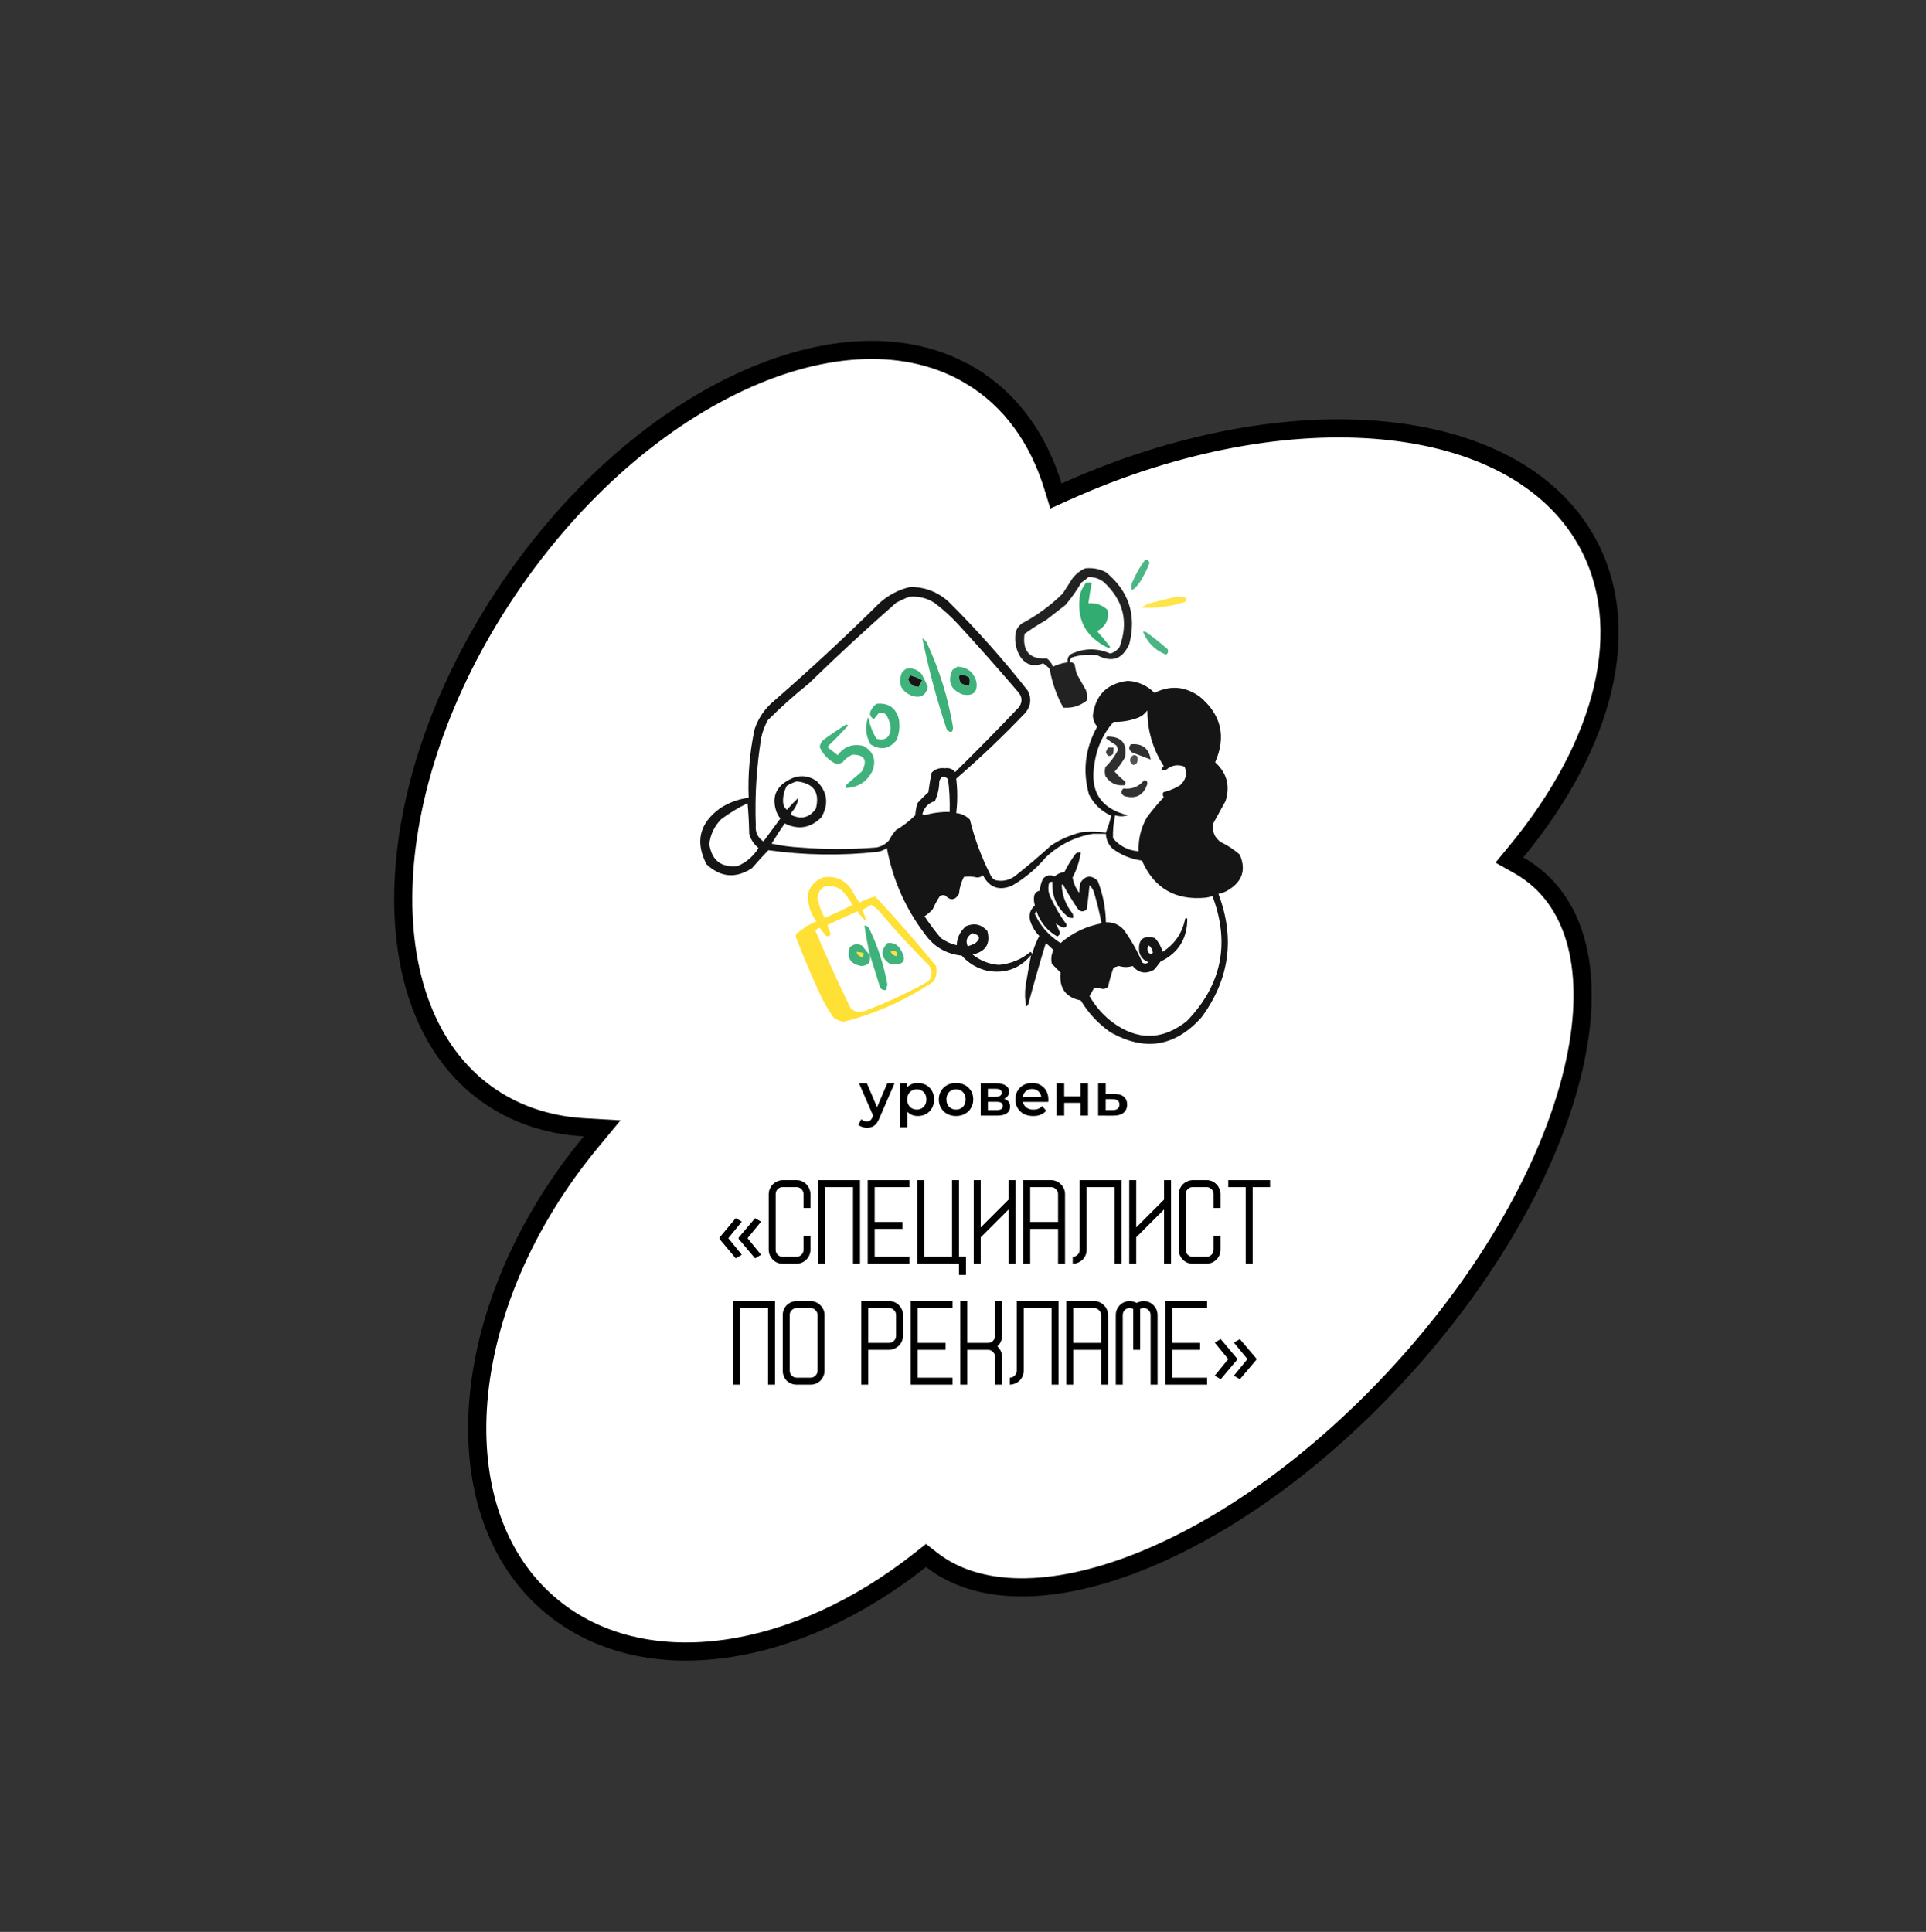 <?xml version="1.0" encoding="UTF-8"?> <svg xmlns="http://www.w3.org/2000/svg" width="637" height="639" viewBox="0 0 637 639" fill="none"><rect x="0" y="0" width="637" height="639" fill="#333333" stroke="none"/><path d="M501.48 281.706L499.199 284.472L502.324 286.23C504.839 287.645 507.185 289.341 509.318 291.287C524.037 304.727 527.202 329.177 519.015 358.938C510.876 388.522 491.707 422.439 463.323 453.539C435.618 483.894 404.441 505.752 376.258 516.819C347.911 527.952 323.414 527.897 308.151 515.948L306.292 514.493L304.44 515.957C263.112 548.651 214.302 556.018 183.998 532.554C165.117 517.935 156.412 493.769 158.025 466.071C159.638 438.378 171.583 407.432 193.638 379.917C194.214 379.199 194.794 378.487 195.376 377.782L199.146 373.219L193.237 372.876C182.854 372.275 173.201 369.477 164.676 364.319C143.96 351.784 133.294 327.269 133.373 297.048C133.452 266.857 144.3 231.411 166.081 197.982C187.862 164.555 216.296 139.711 244.534 126.5C272.822 113.266 300.467 111.872 321.221 124.43L322.774 121.863L321.221 124.43C334.299 132.342 343.336 144.982 348.233 160.819L349.235 164.063L352.331 162.669C389.313 146.01 426.612 139.412 457.604 142.393C488.639 145.378 512.909 157.891 524.741 178.985C540.646 207.341 530.991 245.927 501.48 281.706Z" fill="white" stroke="black" stroke-width="6"></path><path d="M286.739 373.02C286.219 373.02 285.699 372.933 285.179 372.76C284.659 372.587 284.225 372.347 283.879 372.04L284.879 370.2C285.132 370.427 285.419 370.607 285.739 370.74C286.059 370.873 286.385 370.94 286.719 370.94C287.172 370.94 287.539 370.827 287.819 370.6C288.099 370.373 288.359 369.993 288.599 369.46L289.219 368.06L289.419 367.76L293.459 358.32H295.859L290.859 369.86C290.525 370.66 290.152 371.293 289.739 371.76C289.339 372.227 288.885 372.553 288.379 372.74C287.885 372.927 287.339 373.02 286.739 373.02ZM288.939 369.38L284.119 358.32H286.719L290.639 367.54L288.939 369.38ZM303.515 369.14C302.648 369.14 301.855 368.94 301.135 368.54C300.428 368.14 299.862 367.54 299.435 366.74C299.022 365.927 298.815 364.9 298.815 363.66C298.815 362.407 299.015 361.38 299.415 360.58C299.828 359.78 300.388 359.187 301.095 358.8C301.802 358.4 302.608 358.2 303.515 358.2C304.568 358.2 305.495 358.427 306.295 358.88C307.108 359.333 307.748 359.967 308.215 360.78C308.695 361.593 308.935 362.553 308.935 363.66C308.935 364.767 308.695 365.733 308.215 366.56C307.748 367.373 307.108 368.007 306.295 368.46C305.495 368.913 304.568 369.14 303.515 369.14ZM297.595 372.88V358.32H299.975V360.84L299.895 363.68L300.095 366.52V372.88H297.595ZM303.235 367C303.835 367 304.368 366.867 304.835 366.6C305.315 366.333 305.695 365.947 305.975 365.44C306.255 364.933 306.395 364.34 306.395 363.66C306.395 362.967 306.255 362.373 305.975 361.88C305.695 361.373 305.315 360.987 304.835 360.72C304.368 360.453 303.835 360.32 303.235 360.32C302.635 360.32 302.095 360.453 301.615 360.72C301.135 360.987 300.755 361.373 300.475 361.88C300.195 362.373 300.055 362.967 300.055 363.66C300.055 364.34 300.195 364.933 300.475 365.44C300.755 365.947 301.135 366.333 301.615 366.6C302.095 366.867 302.635 367 303.235 367ZM316.183 369.14C315.09 369.14 314.117 368.907 313.263 368.44C312.41 367.96 311.737 367.307 311.243 366.48C310.75 365.653 310.503 364.713 310.503 363.66C310.503 362.593 310.75 361.653 311.243 360.84C311.737 360.013 312.41 359.367 313.263 358.9C314.117 358.433 315.09 358.2 316.183 358.2C317.29 358.2 318.27 358.433 319.123 358.9C319.99 359.367 320.663 360.007 321.143 360.82C321.637 361.633 321.883 362.58 321.883 363.66C321.883 364.713 321.637 365.653 321.143 366.48C320.663 367.307 319.99 367.96 319.123 368.44C318.27 368.907 317.29 369.14 316.183 369.14ZM316.183 367C316.797 367 317.343 366.867 317.823 366.6C318.303 366.333 318.677 365.947 318.943 365.44C319.223 364.933 319.363 364.34 319.363 363.66C319.363 362.967 319.223 362.373 318.943 361.88C318.677 361.373 318.303 360.987 317.823 360.72C317.343 360.453 316.803 360.32 316.203 360.32C315.59 360.32 315.043 360.453 314.563 360.72C314.097 360.987 313.723 361.373 313.443 361.88C313.163 362.373 313.023 362.967 313.023 363.66C313.023 364.34 313.163 364.933 313.443 365.44C313.723 365.947 314.097 366.333 314.563 366.6C315.043 366.867 315.583 367 316.183 367ZM324.353 369V358.32H329.573C330.866 358.32 331.88 358.56 332.613 359.04C333.36 359.52 333.733 360.2 333.733 361.08C333.733 361.947 333.386 362.627 332.693 363.12C332 363.6 331.08 363.84 329.933 363.84L330.233 363.22C331.526 363.22 332.486 363.46 333.113 363.94C333.753 364.407 334.073 365.093 334.073 366C334.073 366.947 333.72 367.687 333.013 368.22C332.306 368.74 331.233 369 329.793 369H324.353ZM326.733 367.18H329.593C330.273 367.18 330.786 367.073 331.133 366.86C331.48 366.633 331.653 366.293 331.653 365.84C331.653 365.36 331.493 365.007 331.173 364.78C330.853 364.553 330.353 364.44 329.673 364.44H326.733V367.18ZM326.733 362.78H329.353C329.993 362.78 330.473 362.667 330.793 362.44C331.126 362.2 331.293 361.867 331.293 361.44C331.293 361 331.126 360.673 330.793 360.46C330.473 360.247 329.993 360.14 329.353 360.14H326.733V362.78ZM341.716 369.14C340.529 369.14 339.489 368.907 338.596 368.44C337.716 367.96 337.029 367.307 336.536 366.48C336.056 365.653 335.816 364.713 335.816 363.66C335.816 362.593 336.049 361.653 336.516 360.84C336.996 360.013 337.649 359.367 338.476 358.9C339.316 358.433 340.269 358.2 341.336 358.2C342.376 358.2 343.302 358.427 344.116 358.88C344.929 359.333 345.569 359.973 346.036 360.8C346.502 361.627 346.736 362.6 346.736 363.72C346.736 363.827 346.729 363.947 346.716 364.08C346.716 364.213 346.709 364.34 346.696 364.46H337.796V362.8H345.376L344.396 363.32C344.409 362.707 344.282 362.167 344.016 361.7C343.749 361.233 343.382 360.867 342.916 360.6C342.462 360.333 341.936 360.2 341.336 360.2C340.722 360.2 340.182 360.333 339.716 360.6C339.262 360.867 338.902 361.24 338.636 361.72C338.382 362.187 338.256 362.74 338.256 363.38V363.78C338.256 364.42 338.402 364.987 338.696 365.48C338.989 365.973 339.402 366.353 339.936 366.62C340.469 366.887 341.082 367.02 341.776 367.02C342.376 367.02 342.916 366.927 343.396 366.74C343.876 366.553 344.302 366.26 344.676 365.86L346.016 367.4C345.536 367.96 344.929 368.393 344.196 368.7C343.476 368.993 342.649 369.14 341.716 369.14ZM349.47 369V358.32H351.97V362.66H357.35V358.32H359.85V369H357.35V364.78H351.97V369H349.47ZM368.561 361.84C369.934 361.84 370.981 362.147 371.701 362.76C372.421 363.373 372.781 364.24 372.781 365.36C372.781 366.52 372.381 367.427 371.581 368.08C370.781 368.72 369.654 369.033 368.201 369.02L363.201 369V358.32H365.701V361.82L368.561 361.84ZM367.981 367.18C368.714 367.193 369.274 367.04 369.661 366.72C370.047 366.4 370.241 365.933 370.241 365.32C370.241 364.707 370.047 364.267 369.661 364C369.287 363.72 368.727 363.573 367.981 363.56L365.701 363.54V367.16L367.981 367.18Z" fill="black"></path><path d="M237.952 409.36L243.328 402.928L245.344 404.08L240.864 409.552L245.344 415.024L243.328 416.208L237.952 409.776V409.36ZM244.288 409.36L249.728 402.928L251.712 404.08L247.232 409.552L251.712 415.024L249.728 416.208L244.288 409.776V409.36ZM265.753 394.96C265.753 394.32 265.518 393.776 265.049 393.328C264.601 392.88 264.068 392.656 263.449 392.656H258.841C258.201 392.656 257.657 392.88 257.209 393.328C256.761 393.776 256.537 394.32 256.537 394.96V413.392C256.537 414.032 256.761 414.576 257.209 415.024C257.657 415.472 258.201 415.696 258.841 415.696H263.449C264.068 415.696 264.601 415.472 265.049 415.024C265.518 414.576 265.753 414.032 265.753 413.392V408.784H268.057V413.392C268.036 414.032 267.908 414.629 267.673 415.184C267.438 415.717 267.108 416.197 266.681 416.624C266.276 417.029 265.796 417.36 265.241 417.616C264.686 417.851 264.089 417.979 263.449 418H258.841C258.222 418 257.636 417.883 257.081 417.648C256.526 417.413 256.036 417.093 255.609 416.688C255.204 416.261 254.873 415.771 254.617 415.216C254.382 414.64 254.254 414.032 254.233 413.392V394.96C254.254 394.32 254.382 393.733 254.617 393.2C254.852 392.645 255.172 392.165 255.577 391.76C256.004 391.333 256.494 391.003 257.049 390.768C257.604 390.512 258.201 390.373 258.841 390.352H263.449C264.068 390.352 264.654 390.469 265.209 390.704C265.764 390.939 266.244 391.269 266.649 391.696C267.076 392.101 267.406 392.592 267.641 393.168C267.897 393.723 268.036 394.32 268.057 394.96V399.568H265.753V394.96ZM284.432 390.352V418H282.128V392.656H272.912V418H270.608V390.352H284.432ZM300.807 392.656H289.287V404.176H298.503V406.48H289.287V415.696H300.807V418H286.983V390.352H300.807V392.656ZM317.182 415.632H319.486V421.712H317.182V418H303.358V390.352H305.662V415.696H314.878V390.352H317.182V415.632ZM333.566 418V400.048L324.35 409.264V418H322.046V390.352H324.35V406L333.566 396.784V390.352H335.87V418H333.566ZM347.637 390.352C348.277 390.352 348.874 390.48 349.429 390.736C349.983 390.971 350.463 391.301 350.869 391.728C351.295 392.133 351.626 392.613 351.861 393.168C352.117 393.723 352.245 394.32 352.245 394.96V418H349.941V406.48H340.725V418H338.421V390.352H347.637ZM349.941 404.176V394.96C349.941 394.341 349.706 393.808 349.237 393.36C348.789 392.891 348.255 392.656 347.637 392.656H340.725V404.176H349.941ZM370.924 390.352V418H368.62V392.656H359.404V413.392C359.404 414.011 359.286 414.597 359.052 415.152C358.817 415.707 358.486 416.197 358.06 416.624C357.654 417.029 357.164 417.36 356.588 417.616C356.033 417.851 355.436 417.979 354.796 418V415.696C355.414 415.696 355.948 415.472 356.396 415.024C356.865 414.576 357.1 414.032 357.1 413.392V390.352H370.924ZM385.003 418V400.048L375.787 409.264V418H373.483V390.352H375.787V406L385.003 396.784V390.352H387.307V418H385.003ZM401.378 394.96C401.378 394.32 401.143 393.776 400.674 393.328C400.226 392.88 399.693 392.656 399.074 392.656H394.466C393.826 392.656 393.282 392.88 392.834 393.328C392.386 393.776 392.162 394.32 392.162 394.96V413.392C392.162 414.032 392.386 414.576 392.834 415.024C393.282 415.472 393.826 415.696 394.466 415.696H399.074C399.693 415.696 400.226 415.472 400.674 415.024C401.143 414.576 401.378 414.032 401.378 413.392V408.784H403.682V413.392C403.661 414.032 403.533 414.629 403.298 415.184C403.063 415.717 402.733 416.197 402.306 416.624C401.901 417.029 401.421 417.36 400.866 417.616C400.311 417.851 399.714 417.979 399.074 418H394.466C393.847 418 393.261 417.883 392.706 417.648C392.151 417.413 391.661 417.093 391.234 416.688C390.829 416.261 390.498 415.771 390.242 415.216C390.007 414.64 389.879 414.032 389.858 413.392V394.96C389.879 394.32 390.007 393.733 390.242 393.2C390.477 392.645 390.797 392.165 391.202 391.76C391.629 391.333 392.119 391.003 392.674 390.768C393.229 390.512 393.826 390.373 394.466 390.352H399.074C399.693 390.352 400.279 390.469 400.834 390.704C401.389 390.939 401.869 391.269 402.274 391.696C402.701 392.101 403.031 392.592 403.266 393.168C403.522 393.723 403.661 394.32 403.682 394.96V399.568H401.378V394.96ZM420.057 390.352V392.656H414.297V418H411.993V392.656H406.233V390.352H420.057ZM256.323 430.352V458H254.019V432.656H244.803V458H242.499V430.352H256.323ZM268.09 430.352C268.73 430.352 269.327 430.48 269.882 430.736C270.436 430.971 270.916 431.301 271.322 431.728C271.748 432.133 272.079 432.613 272.314 433.168C272.57 433.723 272.698 434.32 272.698 434.96V453.392C272.698 454.032 272.57 454.64 272.314 455.216C272.079 455.771 271.748 456.261 271.322 456.688C270.916 457.093 270.436 457.413 269.882 457.648C269.327 457.883 268.73 458 268.09 458H263.482C262.842 458 262.234 457.883 261.658 457.648C261.103 457.413 260.612 457.093 260.186 456.688C259.78 456.261 259.46 455.771 259.226 455.216C258.991 454.64 258.874 454.032 258.874 453.392V434.96C258.874 434.32 258.991 433.723 259.226 433.168C259.46 432.613 259.78 432.133 260.186 431.728C260.612 431.301 261.103 430.971 261.658 430.736C262.234 430.48 262.842 430.352 263.482 430.352H268.09ZM270.394 434.96C270.394 434.341 270.159 433.808 269.69 433.36C269.242 432.891 268.708 432.656 268.09 432.656H263.482C262.863 432.656 262.319 432.891 261.85 433.36C261.402 433.808 261.178 434.341 261.178 434.96V453.392C261.178 454.011 261.402 454.555 261.85 455.024C262.319 455.472 262.863 455.696 263.482 455.696H268.09C268.708 455.696 269.242 455.472 269.69 455.024C270.159 454.555 270.394 454.011 270.394 453.392V434.96ZM296.363 430.96C297.045 431.365 297.6 431.92 298.027 432.624C298.453 433.328 298.667 434.107 298.667 434.96V441.872C298.645 442.512 298.517 443.109 298.283 443.664C298.048 444.197 297.717 444.677 297.291 445.104C296.885 445.509 296.405 445.84 295.851 446.096C295.296 446.331 294.699 446.459 294.059 446.48H287.147V458H284.843V430.352H294.059C294.891 430.352 295.659 430.555 296.363 430.96ZM296.363 434.96C296.363 434.32 296.128 433.776 295.659 433.328C295.211 432.88 294.677 432.656 294.059 432.656H287.147V444.176H294.059C294.677 444.176 295.211 443.952 295.659 443.504C296.128 443.056 296.363 442.512 296.363 441.872V434.96ZM315.042 432.656H303.522V444.176H312.738V446.48H303.522V455.696H315.042V458H301.218V430.352H315.042V432.656ZM331.417 430.352V441.872C331.417 442.533 331.278 443.173 331.001 443.792C330.723 444.389 330.339 444.901 329.849 445.328C330.339 445.755 330.723 446.277 331.001 446.896C331.278 447.493 331.417 448.123 331.417 448.784V458H329.113V448.784C329.113 448.165 328.878 447.632 328.409 447.184C327.961 446.715 327.427 446.48 326.809 446.48H319.897V458H317.593V430.352H319.897V444.176H326.809C327.427 444.176 327.961 443.952 328.409 443.504C328.878 443.035 329.113 442.491 329.113 441.872V430.352H331.417ZM350.096 430.352V458H347.792V432.656H338.576V453.392C338.576 454.011 338.458 454.597 338.224 455.152C337.989 455.707 337.658 456.197 337.232 456.624C336.826 457.029 336.336 457.36 335.76 457.616C335.205 457.851 334.608 457.979 333.968 458V455.696C334.586 455.696 335.12 455.472 335.568 455.024C336.037 454.576 336.272 454.032 336.272 453.392V430.352H350.096ZM361.871 430.352C362.511 430.352 363.108 430.48 363.663 430.736C364.218 430.971 364.698 431.301 365.103 431.728C365.53 432.133 365.86 432.613 366.095 433.168C366.351 433.723 366.479 434.32 366.479 434.96V458H364.175V446.48H354.959V458H352.655V430.352H361.871ZM364.175 444.176V434.96C364.175 434.341 363.94 433.808 363.471 433.36C363.023 432.891 362.49 432.656 361.871 432.656H354.959V444.176H364.175ZM380.55 430.96C381.233 431.365 381.787 431.92 382.214 432.624C382.641 433.328 382.854 434.107 382.854 434.96V458H380.55V434.96C380.55 434.32 380.315 433.776 379.846 433.328C379.398 432.88 378.865 432.656 378.246 432.656C377.841 432.656 377.457 432.763 377.094 432.976V446.48H374.79V432.976C374.619 432.869 374.438 432.795 374.246 432.752C374.075 432.688 373.873 432.656 373.638 432.656C372.998 432.656 372.454 432.88 372.006 433.328C371.558 433.776 371.334 434.32 371.334 434.96V458H369.03V434.96C369.03 434.107 369.243 433.328 369.67 432.624C370.097 431.92 370.651 431.365 371.334 430.96C372.038 430.555 372.806 430.352 373.638 430.352C374.022 430.352 374.406 430.405 374.79 430.512C375.195 430.597 375.579 430.747 375.942 430.96C376.283 430.789 376.646 430.651 377.03 430.544C377.414 430.416 377.819 430.352 378.246 430.352C379.078 430.352 379.846 430.555 380.55 430.96ZM399.229 432.656H387.709V444.176H396.925V446.48H387.709V455.696H399.229V458H385.405V430.352H399.229V432.656ZM415.508 449.776L410.068 456.208L408.084 455.024L412.564 449.552L408.084 444.08L410.068 442.928L415.508 449.36V449.776ZM409.14 449.776L403.732 456.208L401.748 455.024L406.228 449.552L401.748 444.08L403.732 442.928L409.14 449.36V449.776Z" fill="black"></path><path opacity="0.77" fill-rule="evenodd" clip-rule="evenodd" d="M378.77 185.104C379.517 185.116 379.999 185.477 380.216 186.188C379.389 188.324 378.365 190.371 377.144 192.331C376.43 193.468 375.526 194.431 374.435 195.222C374.036 194.25 374.096 193.286 374.615 192.331C375.731 189.735 377.116 187.326 378.77 185.104Z" fill="#17A15F"></path><path opacity="0.865" fill-rule="evenodd" clip-rule="evenodd" d="M358.897 187.995C361.326 187.725 363.614 188.146 365.763 189.26C373.332 195.469 375.922 203.358 373.531 212.927C371.348 218.023 367.795 219.287 362.872 216.721C360.04 216.372 357.27 216.613 354.561 217.444C354.006 217.845 353.765 218.387 353.839 219.07C354.522 218.996 355.064 219.237 355.465 219.792C355.59 220.904 355.83 221.988 356.187 223.044C357.151 224.73 358.114 226.416 359.078 228.103C359.572 229.273 359.693 230.477 359.439 231.716C357.152 233.523 354.563 234.305 351.671 234.065C349.452 230.06 347.947 225.784 347.154 221.238C346.498 220.549 345.776 219.947 344.986 219.431C341.53 220.767 338.88 219.804 337.037 216.54C335.841 214.145 335.48 211.616 335.953 208.952C336.336 207.846 336.999 206.943 337.94 206.242C342.938 203.592 347.455 200.28 351.49 196.306C352.574 194.62 353.658 192.933 354.742 191.247C355.892 189.788 357.277 188.704 358.897 187.995ZM359.981 190.886C361.869 190.813 363.556 191.355 365.04 192.512C371.591 198.541 373.337 205.708 370.279 214.011C369.498 215.096 368.474 215.818 367.208 216.179C362.851 214.274 358.515 214.334 354.2 216.36C353.282 217.027 352.921 217.931 353.116 219.07C351.413 219.3 349.787 219.781 348.238 220.515C347.855 219.408 347.193 218.505 346.251 217.805C340.555 218.128 338.086 215.418 338.844 209.675C341.1 208.034 343.449 206.529 345.89 205.158C348.058 203.472 350.225 201.786 352.393 200.1C354.362 197.789 356.108 195.32 357.633 192.693C358.473 192.127 359.256 191.525 359.981 190.886Z" fill="black"></path><path opacity="0.878" fill-rule="evenodd" clip-rule="evenodd" d="M359.259 192.692C359.861 192.692 360.463 192.692 361.066 192.692C360.646 194.972 360.285 197.26 359.982 199.558C362.421 199.368 364.529 200.091 366.305 201.726C366.889 204.835 365.745 207.183 362.872 208.771C364.386 210.465 365.831 212.212 367.208 214.011C367.027 214.131 366.847 214.252 366.666 214.372C358.951 210.745 355.819 204.723 357.272 196.306C357.715 194.965 358.377 193.76 359.259 192.692Z" fill="#17A15F"></path><path opacity="0.915" fill-rule="evenodd" clip-rule="evenodd" d="M301.085 194.138C305.926 194.15 310.142 195.776 313.731 199.016C323.1 208.322 331.832 218.138 339.928 228.464C341.216 231.02 340.976 233.429 339.205 235.69C331.885 243.373 324.237 250.66 316.261 257.551C316.713 261.327 316.713 265.121 316.261 268.933C318.018 269.119 319.524 269.841 320.777 271.101C322.352 277.511 324.64 283.653 327.643 289.528C327.985 290.276 328.527 290.818 329.269 291.154C331.655 291.662 333.823 291.18 335.772 289.709C339.853 286.472 343.828 283.1 347.696 279.592C350.815 277.551 354.188 276.105 357.813 275.256C360.481 274.967 363.131 275.027 365.763 275.437C366.448 273.6 367.05 271.733 367.569 269.836C364.285 268.359 361.816 266.01 360.162 262.79C358.001 254.968 358.905 247.5 362.872 240.388C362.038 239.331 361.556 238.127 361.427 236.774C362.276 229.904 366.129 226.049 372.989 225.212C376.459 225.412 379.41 226.737 381.842 229.187C387.049 226.583 392.047 227.004 396.837 230.451C403.929 236.416 405.615 243.642 401.896 252.131C405.768 255.678 406.912 259.954 405.328 264.958C404.003 267.367 402.679 269.776 401.354 272.185C400.763 274.799 401.546 276.907 403.702 278.508C406.006 279.609 408.113 280.994 410.025 282.663C412.18 287.642 410.915 291.556 406.231 294.406C405.216 295.035 404.133 295.457 402.98 295.671C408.519 310.317 406.653 323.927 397.379 336.501C388.661 346.233 378.604 347.859 367.208 341.379C363.201 338.576 359.949 335.083 357.452 330.9C352.465 329.918 350.237 326.846 350.768 321.687C349.794 320.713 348.831 319.75 347.877 318.796C347.524 317.2 347.705 315.694 348.419 314.279C347.638 313.438 346.795 312.655 345.89 311.931C343.915 318.38 342.048 324.884 340.289 331.442C340.218 332.088 339.917 332.569 339.386 332.888C338.965 330.609 338.905 328.32 339.205 326.022C339.767 322.615 340.369 319.243 341.012 315.905C337.31 320.353 332.553 322.099 326.739 321.145C323.306 320.392 320.416 318.705 318.067 316.086C312.952 315.547 308.917 313.199 305.963 309.04C299.495 300.557 295.28 291.042 293.316 280.495C292.398 281.165 291.374 281.587 290.245 281.76C278.175 283.076 266.131 282.896 254.112 281.218C252.27 283.141 250.464 285.128 248.692 287.18C243.341 290.648 238.343 290.226 233.697 285.915C229.83 278.475 231.335 272.272 238.214 267.307C241.087 265.448 244.219 264.304 247.608 263.874C247.304 256.198 247.967 248.61 249.596 241.11C250.835 237.459 252.943 234.387 255.919 231.896C267.928 221.455 279.611 210.615 290.968 199.377C293.918 196.758 297.29 195.012 301.085 194.138ZM300.724 197.39C303.714 197.122 306.484 197.784 309.034 199.377C311.961 201.579 314.671 204.048 317.164 206.784C323.802 214.024 330.306 221.371 336.676 228.825C338.104 230.434 338.224 232.12 337.037 233.884C330.032 241.249 322.986 248.416 315.899 255.383C315.028 254.308 313.884 253.887 312.467 254.118C310.759 253.884 309.314 254.366 308.131 255.563C307.691 257.713 307.33 259.881 307.047 262.067C305.772 263.189 304.568 264.394 303.434 265.681C303.046 266.976 302.805 268.3 302.711 269.655C300.809 271.558 298.702 273.184 296.388 274.533C295.464 275.578 294.681 276.722 294.039 277.966C292.918 279.206 291.533 279.989 289.884 280.314C281.452 281.003 273.021 281.003 264.591 280.314C261.42 280.143 258.288 279.722 255.196 279.05C256.57 276.773 258.016 274.545 259.532 272.365C264.004 274.574 268.038 273.911 271.637 270.378C274.209 265.897 273.667 261.862 270.011 258.273C267.055 256.367 264.044 256.247 260.978 257.912C256.535 260.279 255.15 263.832 256.822 268.571C257.153 269.353 257.574 270.076 258.087 270.739C256.22 273.269 254.353 275.798 252.486 278.327C250.585 277.052 249.742 275.246 249.957 272.907C249.609 263.209 250.211 253.574 251.764 244.001C252.201 241.966 252.924 240.039 253.932 238.22C258.233 233.917 262.75 229.882 267.481 226.115C276.9 216.937 286.535 208.024 296.388 199.377C297.824 198.601 299.269 197.939 300.724 197.39ZM317.345 223.044C318.525 223.091 319.609 223.452 320.597 224.128C320.798 224.929 320.798 225.772 320.597 226.657C317.93 226.765 316.846 225.56 317.345 223.044ZM301.085 223.405C302.48 223.741 303.805 224.283 305.06 225.031C304.501 225.641 304.14 226.364 303.976 227.199C302.162 227.254 300.958 226.411 300.362 224.67C300.535 224.199 300.776 223.778 301.085 223.405ZM379.493 234.968C379.461 241.621 381.268 247.763 384.913 253.396C383.721 254.661 383.962 255.083 385.636 254.66C387.489 253.088 389.536 252.727 391.778 253.576C392.734 255.902 392.252 257.95 390.333 259.719C388.586 260.783 386.719 261.566 384.732 262.067C384.472 262.65 384.532 263.192 384.913 263.693C382.91 265.816 381.043 268.044 379.313 270.378C377.327 273.89 376.424 277.624 376.603 281.579C373.123 281.315 370.293 279.87 368.111 277.243C368.024 274.691 368.265 272.162 368.834 269.655C370.202 270.123 371.587 270.123 372.989 269.655C364.057 267.456 360.384 261.795 361.969 252.673C362.687 247.38 364.795 242.743 368.292 238.762C371.171 238.841 373.941 238.359 376.603 237.316C377.79 236.786 378.754 236.003 379.493 234.968ZM311.564 257.009C312.382 256.879 313.045 257.12 313.551 257.731C314.019 261.328 314.199 264.942 314.093 268.571C311.267 268.5 308.497 268.861 305.782 269.655C305.541 269.535 305.301 269.414 305.06 269.294C305.639 267.088 307.024 265.643 309.215 264.958C310.152 262.895 310.634 260.727 310.66 258.454C310.834 257.864 311.135 257.382 311.564 257.009ZM263.507 258.454C269.119 259.061 271.226 262.072 269.83 267.487C267.793 270.391 265.143 271.114 261.881 269.655C261.64 269.294 261.64 268.933 261.881 268.571C263.108 267.203 263.831 265.637 264.049 263.874C262.708 265.154 261.444 266.478 260.255 267.849C259.46 267.215 259.038 266.372 258.99 265.319C258.896 263.408 259.317 261.601 260.255 259.899C261.307 259.271 262.391 258.789 263.507 258.454ZM247.247 265.681C247.547 268.99 247.728 272.362 247.789 275.798C248.304 277.698 249.328 279.264 250.86 280.495C249.178 283.203 246.89 285.19 243.995 286.457C238.562 287.046 235.431 284.638 234.601 279.23C234.955 275.992 236.28 273.222 238.575 270.92C241.321 268.887 244.211 267.14 247.247 265.681ZM361.427 275.798C362.872 275.798 364.317 275.798 365.763 275.798C365.847 277.713 366.57 279.339 367.931 280.676C370.826 282.846 374.078 284.171 377.687 284.65C381.678 293.755 388.664 297.85 398.644 296.936C399.462 296.85 400.245 296.67 400.992 296.394C406.904 312.004 404.073 325.795 392.501 337.766C384.444 344.118 376.254 344.238 367.931 338.127C364.812 335.739 362.283 332.849 360.343 329.455C360.824 328.612 361.306 327.769 361.788 326.926C362.756 326.769 363.72 326.829 364.679 327.106C365.395 327.129 365.997 326.888 366.485 326.384C366.957 324.235 367.559 322.127 368.292 320.061C368.884 319.843 369.485 319.663 370.099 319.519C371.607 319.988 373.112 319.988 374.615 319.519C376.581 321.88 378.93 322.301 381.661 320.783C382.427 319.913 383.15 319.009 383.829 318.073C389.715 315.213 392.666 310.515 392.682 303.981C392.441 303.5 392.2 303.5 391.959 303.981C391.007 308.662 388.538 312.275 384.552 314.821C384.036 313.126 383.192 311.621 382.022 310.305C378.084 309.236 376.338 310.741 376.783 314.821C377.182 316.522 378.206 317.666 379.855 318.254C379.205 318.798 378.542 318.858 377.867 318.435C376.186 314.587 374.138 310.974 371.725 307.595C370.142 305.81 368.155 304.967 365.763 305.065C365.675 300.319 364.771 295.742 363.053 291.335C360.854 289.317 358.927 289.558 357.272 292.058C357.151 293.142 357.031 294.226 356.91 295.31C355.764 293.746 355.041 292.061 354.742 290.251C356.118 287.63 357.021 284.86 357.452 281.94C356.858 281.863 356.316 281.984 355.826 282.302C354.381 284.228 353.116 286.276 352.032 288.444C350.778 288.589 349.694 289.071 348.78 289.89C347.321 289.245 346.056 289.486 344.986 290.612C344.357 291.861 343.995 293.186 343.902 294.587C343.036 294.752 342.434 295.234 342.096 296.032C341.842 297.193 341.902 298.337 342.276 299.465C340.453 301.139 340.032 303.127 341.012 305.427C341.631 307.007 342.534 308.392 343.722 309.582C342.728 311.478 341.945 313.465 341.373 315.544C341.262 315.252 341.081 315.011 340.831 314.821C337.804 317.358 334.311 318.803 330.353 319.157C327.097 318.914 324.207 317.77 321.681 315.725C326.032 314.761 327.658 312.171 326.559 307.956C324.628 305.74 322.28 305.198 319.513 306.33C317.497 308.128 316.473 310.236 316.441 312.653C314.534 312.211 312.788 311.428 311.202 310.305C309.256 307.998 307.45 305.589 305.782 303.078C306.792 302.43 307.695 301.647 308.492 300.729C309.176 299.209 309.959 297.764 310.841 296.394C311.418 296.038 312.021 295.978 312.647 296.213C314.389 297.991 315.895 297.81 317.164 295.671C317.343 293.681 317.885 291.814 318.79 290.07C320.244 289.85 321.689 289.911 323.126 290.251C323.882 290.256 324.545 290.015 325.113 289.528C327.213 293.59 330.405 294.734 334.688 292.961C338.951 290.509 342.684 287.378 345.89 283.566C350.334 279.403 355.513 276.814 361.427 275.798ZM349.142 305.427C349.955 306.045 350.858 306.526 351.852 306.872C352.477 306.788 352.779 306.426 352.755 305.788C350.633 302.933 348.826 299.862 347.335 296.574C346.675 295.092 346.555 293.587 346.974 292.058C347.272 291.737 347.633 291.617 348.058 291.696C347.812 296.562 349.619 300.477 353.478 303.439C353.945 303.617 354.427 303.677 354.923 303.62C354.98 303.124 354.919 302.642 354.742 302.175C352.516 299.413 351.311 296.281 351.129 292.78C351.249 292.66 351.37 292.539 351.49 292.419C353.033 295.284 354.719 298.055 356.549 300.729C357.513 301.693 358.476 301.693 359.439 300.729C359.807 298.093 360.108 295.443 360.343 292.78C361.159 293.567 361.701 294.53 361.969 295.671C362.923 298.887 363.706 302.139 364.317 305.427C359.214 306.383 354.697 308.551 350.768 311.931C346.974 309.573 344.143 306.382 342.276 302.355C342.323 301.973 342.504 301.672 342.818 301.452C344.069 305.109 346.358 307.879 349.684 309.763C350.188 309.5 350.49 309.079 350.587 308.498C350.153 307.449 349.671 306.425 349.142 305.427ZM321.681 308.679C324.212 309.346 324.453 310.49 322.403 312.111C321.623 312.441 320.841 312.742 320.055 313.015C319.256 311.112 319.798 309.667 321.681 308.679ZM379.855 312.653C380.704 313.247 381.186 314.09 381.3 315.183C380.664 315.636 380.122 315.515 379.674 314.821C379.429 314.063 379.489 313.341 379.855 312.653Z" fill="black"></path><path opacity="0.781" fill-rule="evenodd" clip-rule="evenodd" d="M388.888 197.39C390.072 197.287 391.216 197.408 392.32 197.751C392.567 198.215 392.507 198.637 392.14 199.016C387.428 200.584 382.611 201.247 377.687 201.003C378.588 200.157 379.672 199.615 380.938 199.377C383.629 198.685 386.278 198.022 388.888 197.39Z" fill="#FFDC15"></path><path opacity="0.772" fill-rule="evenodd" clip-rule="evenodd" d="M378.048 208.952C378.428 208.898 378.789 208.958 379.132 209.133C381.579 210.869 383.928 212.736 386.178 214.734C386.497 215.507 386.316 216.109 385.636 216.54C382.016 215.088 379.487 212.559 378.048 208.952Z" fill="#17A15F"></path><path opacity="0.833" fill-rule="evenodd" clip-rule="evenodd" d="M305.06 211.12C305.758 211.533 306.3 212.135 306.686 212.927C310.745 221.698 313.576 230.852 315.177 240.388C315.249 242.227 314.587 242.589 313.189 241.472C309.85 231.516 307.14 221.398 305.06 211.12Z" fill="#17A15F"></path><path opacity="0.82" fill-rule="evenodd" clip-rule="evenodd" d="M316.622 220.515C319.944 220.642 322.052 222.328 322.945 225.573C323.372 228.955 321.866 230.34 318.429 229.729C314.43 228.179 313.286 225.469 314.996 221.599C315.593 221.274 316.135 220.912 316.622 220.515ZM317.345 223.044C316.846 225.56 317.93 226.765 320.597 226.657C320.798 225.772 320.798 224.929 320.597 224.128C319.609 223.452 318.525 223.091 317.345 223.044Z" fill="#17A15F"></path><path opacity="0.823" fill-rule="evenodd" clip-rule="evenodd" d="M299.64 221.237C301.766 220.819 303.513 221.422 304.879 223.044C305.612 224.403 306.274 225.788 306.866 227.199C306.197 230.117 304.391 231.081 301.446 230.09C297.858 228.474 296.834 225.884 298.375 222.321C298.789 221.911 299.21 221.55 299.64 221.237ZM301.085 223.405C300.776 223.778 300.535 224.199 300.362 224.67C300.958 226.411 302.163 227.254 303.976 227.199C304.14 226.364 304.501 225.641 305.06 225.031C303.805 224.283 302.48 223.741 301.085 223.405Z" fill="#17A15F"></path><path opacity="0.833" fill-rule="evenodd" clip-rule="evenodd" d="M289.884 232.8C293.796 232.377 296.265 234.063 297.291 237.859C297.682 240.227 297.441 242.515 296.568 244.724C294.125 247.803 291.234 248.285 287.897 246.169C286.256 243.219 286.016 240.208 287.174 237.136C287.639 239.724 288.542 242.133 289.884 244.362C292.874 245.113 294.44 243.908 294.581 240.749C294.438 239.333 294.016 238.008 293.316 236.775C292.643 235.796 291.74 235.495 290.607 235.871C290.105 236.578 289.563 237.241 288.981 237.859C287.633 237.061 287.392 235.977 288.258 234.607C288.689 233.885 289.231 233.283 289.884 232.8Z" fill="#17A15F"></path><path opacity="0.818" fill-rule="evenodd" clip-rule="evenodd" d="M279.767 239.665C280.083 239.617 280.324 239.738 280.489 240.026C278.286 242.411 275.998 244.759 273.624 247.072C274.768 247.975 275.912 248.879 277.057 249.782C279.168 246.909 281.999 245.885 285.548 246.711C288.838 248.538 289.862 251.248 288.619 254.841C286.847 258.53 283.896 260.457 279.767 260.622C279.713 260.242 279.773 259.88 279.947 259.538C281.634 258.093 283.32 256.647 285.006 255.202C287.042 251.5 286.018 249.633 281.935 249.601C280.644 250.168 279.56 251.011 278.683 252.131C277.89 252.627 277.046 252.747 276.153 252.492C273.84 251.263 272.154 249.456 271.095 247.072C271.24 246.029 271.722 245.186 272.54 244.543C274.914 242.825 277.323 241.199 279.767 239.665Z" fill="#17A15F"></path><path opacity="0.813" fill-rule="evenodd" clip-rule="evenodd" d="M366.124 243.64C370.908 243.544 372.896 245.833 372.086 250.505C371.118 252.199 369.974 253.764 368.653 255.202C369.679 256.408 370.823 257.492 372.086 258.454C372.333 258.918 372.273 259.34 371.905 259.719C369.16 260.002 367.052 258.978 365.582 256.647C365.341 255.684 365.341 254.72 365.582 253.757C367.266 252.079 368.651 250.212 369.737 248.156C369.692 247.568 369.512 247.026 369.195 246.53C368.02 245.792 366.876 245.009 365.763 244.182C365.964 244.043 366.084 243.863 366.124 243.64Z" fill="black"></path><path opacity="0.806" fill-rule="evenodd" clip-rule="evenodd" d="M374.073 246.169C377.854 245.861 380.022 247.547 380.577 251.228C378.541 250.452 376.493 249.669 374.434 248.879C373.302 248.034 373.182 247.131 374.073 246.169Z" fill="black"></path><path opacity="0.75" fill-rule="evenodd" clip-rule="evenodd" d="M366.485 247.253C367.088 247.253 367.69 247.253 368.292 247.253C368.351 247.985 368.29 248.708 368.111 249.421C366.985 250.471 366.202 250.23 365.763 248.698C366.008 248.207 366.249 247.725 366.485 247.253Z" fill="black"></path><path opacity="0.675" fill-rule="evenodd" clip-rule="evenodd" d="M374.796 249.782C375.876 249.658 376.357 250.139 376.241 251.228C376.303 252.251 375.822 252.853 374.796 253.034C373.404 251.968 373.404 250.884 374.796 249.782Z" fill="black"></path><path opacity="0.807" fill-rule="evenodd" clip-rule="evenodd" d="M378.409 258.093C379.126 258.087 379.487 258.448 379.493 259.177C378.332 263.01 375.803 264.395 371.905 263.332C370.692 262.597 370.571 261.754 371.544 260.803C374.374 261.127 376.663 260.224 378.409 258.093Z" fill="black"></path><path opacity="0.86" fill-rule="evenodd" clip-rule="evenodd" d="M272.179 290.251C275.986 289.596 279.057 290.8 281.393 293.865C282.266 295.491 283.229 297.056 284.283 298.562C285.964 297.627 287.711 296.964 289.522 296.574C296.476 304.009 303.161 311.657 309.576 319.519C309.952 321.304 309.711 322.99 308.854 324.577C299.67 330.766 289.734 335.222 279.044 337.947C277.853 337.771 276.769 337.349 275.792 336.682C273.877 334.038 272.251 331.207 270.914 328.191C268.124 322.129 265.535 315.987 263.146 309.763C263.156 309.21 263.397 308.789 263.868 308.498C264.832 307.776 265.795 307.053 266.759 306.33C267.871 305.82 268.955 305.278 270.011 304.704C267.894 301.91 266.991 298.779 267.301 295.31C268.151 292.835 269.777 291.148 272.179 290.251ZM272.901 293.142C274.898 292.857 276.705 293.278 278.321 294.406C279.735 295.88 280.939 297.506 281.935 299.284C278.934 300.875 275.863 302.32 272.721 303.62C271.627 301.555 270.844 299.387 270.372 297.116C270.488 295.317 271.331 293.992 272.901 293.142ZM288.077 299.284C289.245 299.906 290.268 300.749 291.148 301.814C296.302 307.932 301.722 313.834 307.408 319.519C308.49 321.243 308.369 322.929 307.047 324.577C300.489 328.251 293.684 331.443 286.632 334.153C284.746 335.023 282.999 334.842 281.393 333.611C277.228 325.101 273.313 316.489 269.649 307.776C270.07 307.384 270.552 307.083 271.095 306.872C271.774 307.809 272.497 308.712 273.263 309.582C273.92 309.865 274.402 309.685 274.708 309.04C274.429 307.981 274.067 306.958 273.624 305.969C276.909 304.417 280.222 302.911 283.561 301.452C286.552 305.47 287.094 305.289 285.187 300.91C286.22 300.455 287.183 299.913 288.077 299.284ZM294.581 314.822C295.129 314.375 295.732 314.375 296.388 314.822C296.869 315.303 296.869 315.785 296.388 316.267C295.551 316.028 294.949 315.547 294.581 314.822ZM283.38 314.822C284.103 314.942 284.825 315.063 285.548 315.183C285.664 316.606 285.183 316.907 284.103 316.086C283.625 315.791 283.384 315.37 283.38 314.822Z" fill="#FFDC15"></path><path opacity="0.827" fill-rule="evenodd" clip-rule="evenodd" d="M287.716 315.905C286.974 312.68 286.372 309.428 285.909 306.149C286.665 306.171 287.207 306.533 287.535 307.233C290.355 313.105 292.343 319.248 293.497 325.661C293.3 326.252 293.179 326.854 293.136 327.468C291.79 327.63 291.007 327.028 290.787 325.661C289.786 322.357 288.762 319.105 287.716 315.905Z" fill="#17A15F"></path><path opacity="0.824" fill-rule="evenodd" clip-rule="evenodd" d="M293.497 311.931C295.248 311.692 296.634 312.294 297.652 313.737C300.152 317.58 299.128 319.326 294.581 318.977C291.383 316.982 291.021 314.633 293.497 311.931ZM294.581 314.821C294.949 315.546 295.551 316.028 296.388 316.267C296.869 315.785 296.869 315.303 296.388 314.821C295.732 314.375 295.129 314.375 294.581 314.821Z" fill="#17A15F"></path><path opacity="0.815" fill-rule="evenodd" clip-rule="evenodd" d="M287.716 315.905C288.113 318.254 287.15 319.459 284.825 319.519C281.248 318.893 279.984 316.846 281.031 313.376C282.279 312.195 283.664 312.014 285.186 312.834C285.998 313.935 286.841 314.958 287.716 315.905ZM283.38 314.821C283.384 315.369 283.624 315.791 284.102 316.086C285.183 316.907 285.664 316.606 285.548 315.183C284.825 315.062 284.102 314.942 283.38 314.821Z" fill="#17A15F"></path></svg> 